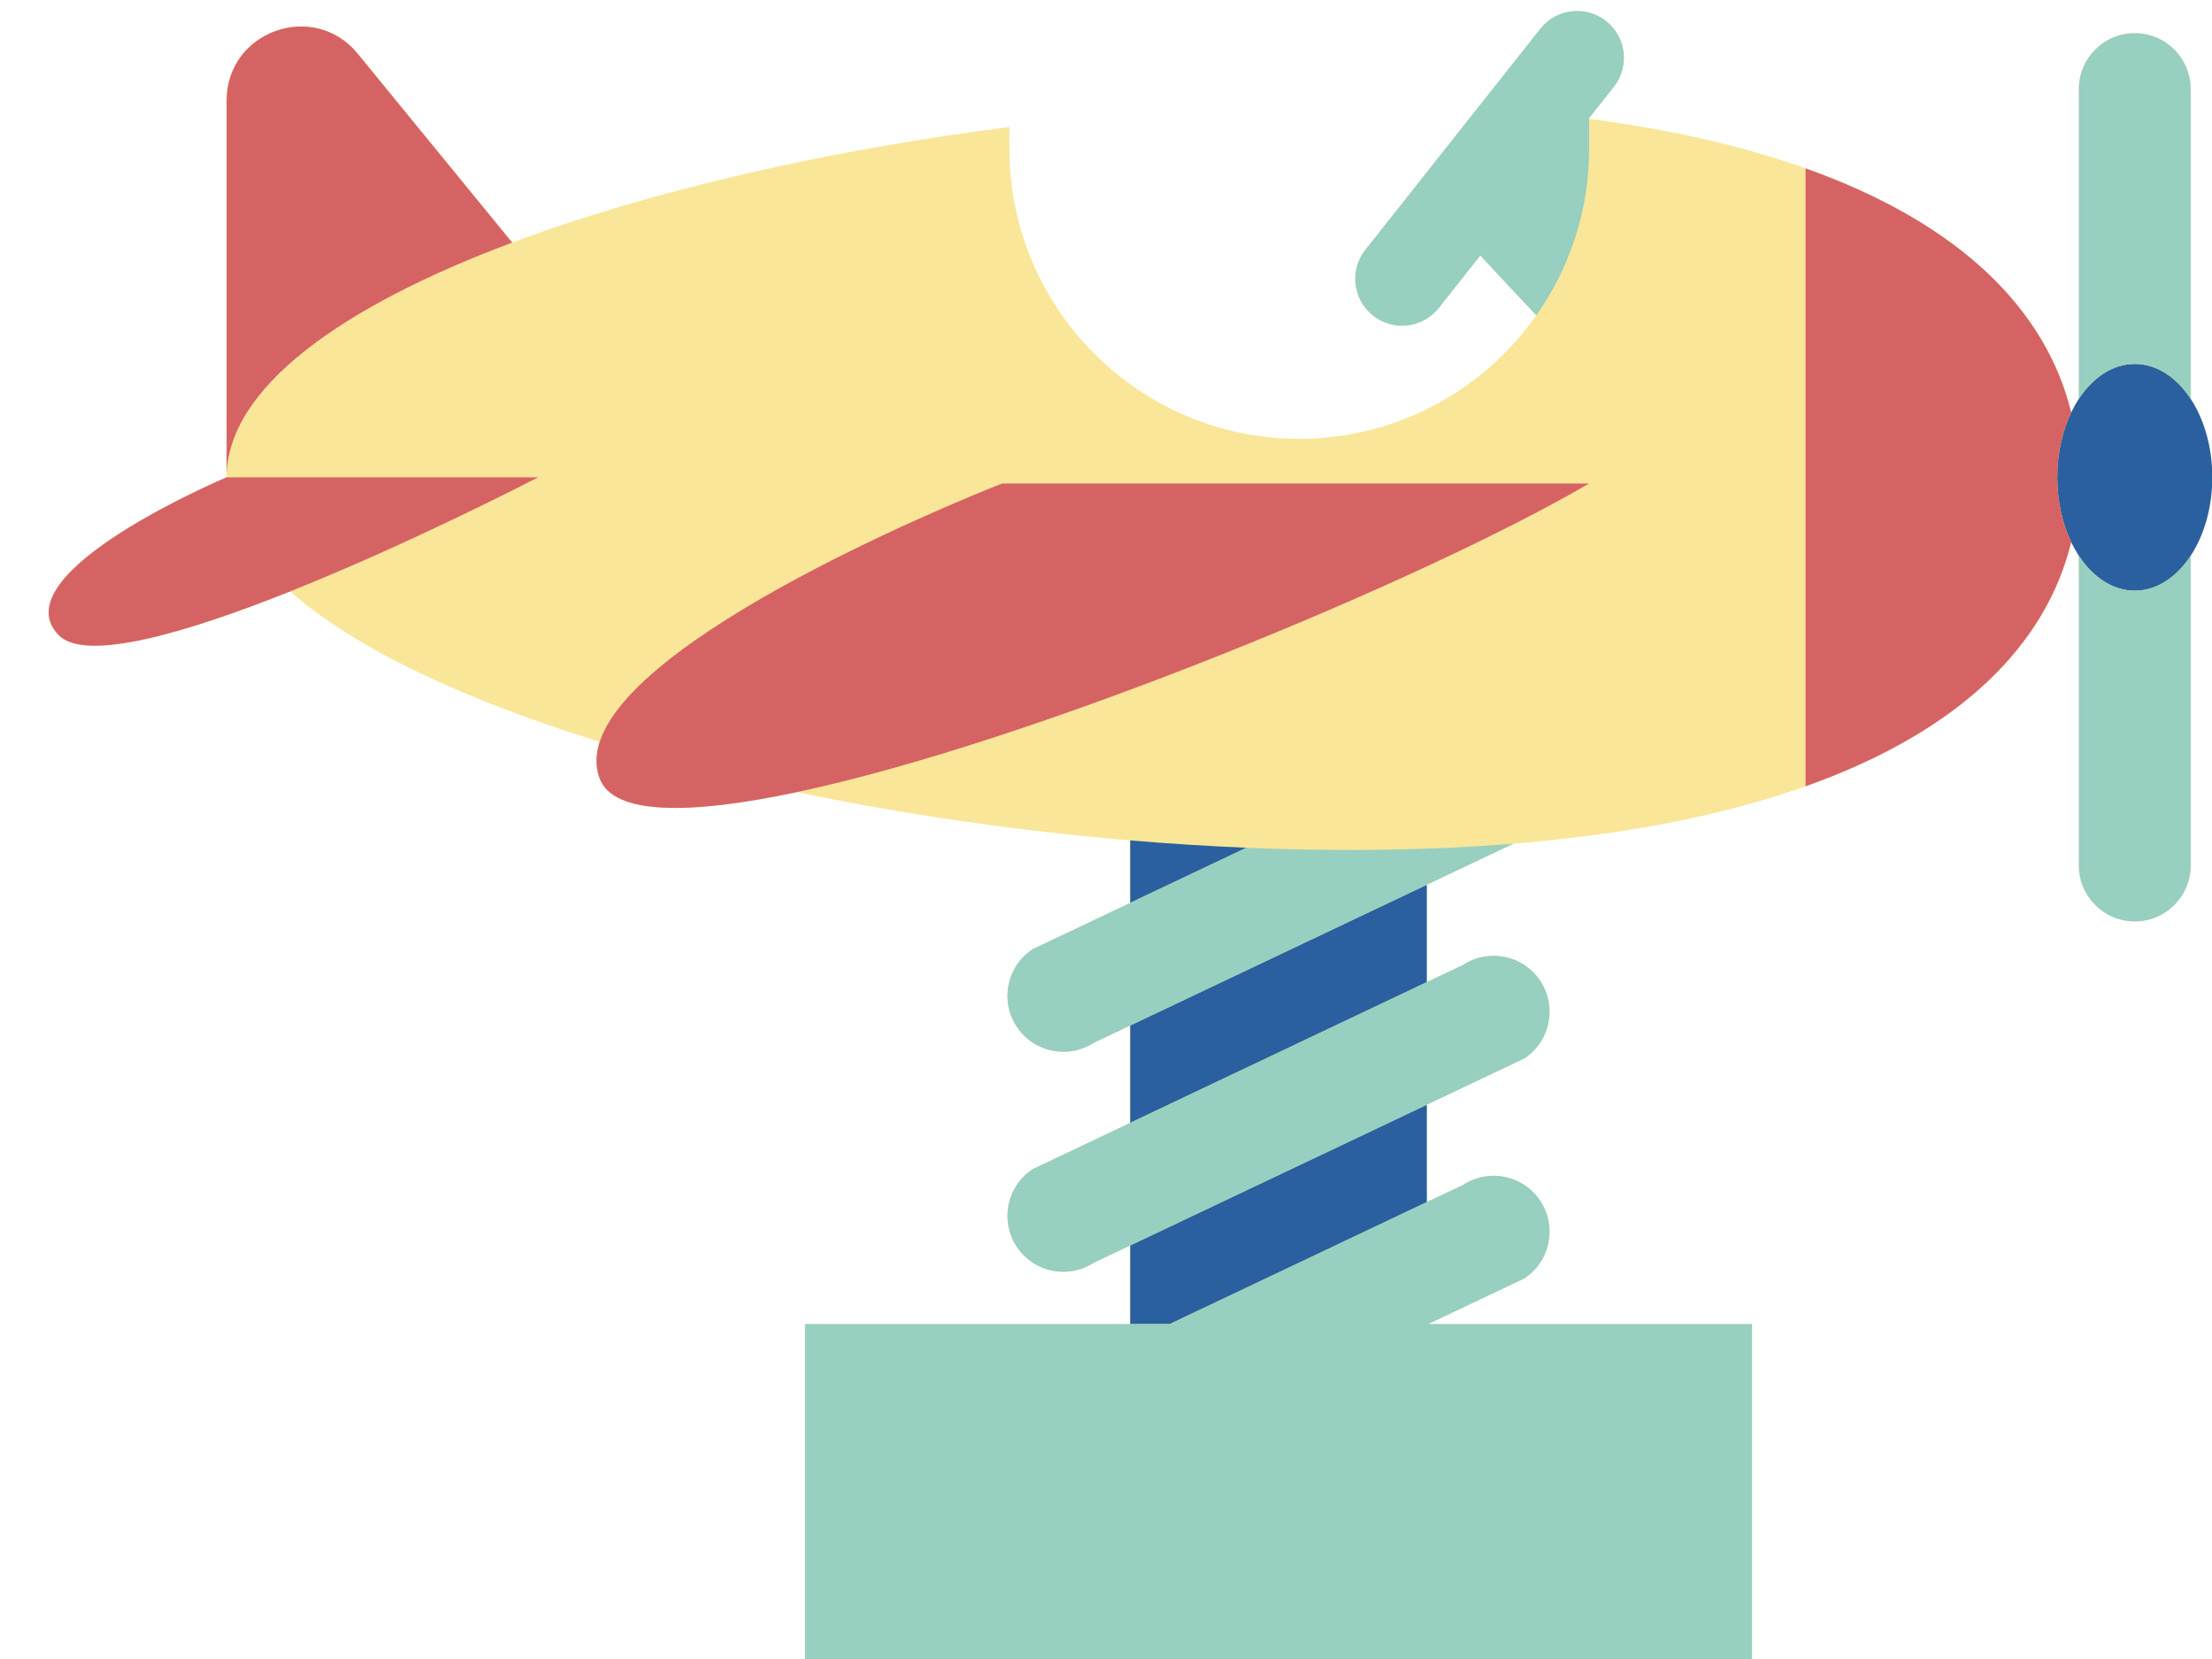 <?xml version="1.0" encoding="UTF-8" standalone="no"?><svg xmlns="http://www.w3.org/2000/svg" xmlns:xlink="http://www.w3.org/1999/xlink" fill="#000000" height="392.2" preserveAspectRatio="xMidYMid meet" version="1" viewBox="-11.5 -2.6 522.8 392.2" width="522.8" zoomAndPan="magnify"><g id="change1_1"><path d="M511.36,110.207c0,7.199-1.945,13.729-5.103,18.543v73.207c0,7.297-5.915,13.212-13.212,13.212 s-13.212-5.915-13.212-13.212V128.75c-0.66-1.006-1.267-2.086-1.814-3.232c-5.815,23.973-25.889,44.612-62.778,57.722 c-18.624,6.618-41.535,11.315-69.048,13.557l-20.468,9.712v23.01l8.581-4.071c6.112-3.986,14.298-2.263,18.284,3.848 c3.986,6.112,2.263,14.298-3.848,18.284l-23.017,10.921v23.01l8.581-4.071c6.112-3.986,14.298-2.263,18.284,3.848 c3.986,6.112,2.263,14.298-3.848,18.284l-22.695,10.768h76.535v79.272h-223.82V310.34h76.856v-18.575l-8.581,4.071 c-6.112,3.986-14.298,2.263-18.284-3.848c-3.986-6.112-2.263-14.298,3.848-18.284l23.017-10.921v-23.01l-8.581,4.071 c-6.112,3.986-14.298,2.263-18.284-3.848c-3.986-6.112-2.263-14.298,3.848-18.284l23.017-10.921v-14.765 c-26.812-2.267-53.622-6.174-78.747-11.414c-25.301,5.384-43.512,5.521-46.69-3.333c-0.99-2.756-0.897-5.628,0.062-8.566 c-31.777-9.815-57.807-21.959-73.149-35.54c-24.431,9.763-48.598,16.921-54.849,10.223c-13.701-14.68,39.819-37.189,39.819-37.189v0 V21.165c0-16.419,20.596-23.769,30.991-11.06l36.503,44.627c32.773-12.268,74.35-21.807,117.512-27.315v5.182 c0,37.774,30.731,68.507,68.506,68.507c23.144,0,43.63-11.549,56.039-29.175c-4.97-5.233-9.976-10.614-13.244-14.144l-9.811,12.393 c-3.795,4.794-10.757,5.603-15.551,1.808s-5.603-10.757-1.808-15.551l41.355-52.239c3.795-4.794,10.757-5.603,15.551-1.808 c4.794,3.795,5.603,10.757,1.808,15.551l-5.942,7.506l0.11,0.049c19.733,2.575,36.724,6.561,51.16,11.693 c36.879,13.11,56.96,33.741,62.777,57.708c0.547-1.147,1.154-2.228,1.815-3.234V18.457c0-7.297,5.915-13.212,13.212-13.212 s13.212,5.915,13.212,13.212v73.207C509.415,96.478,511.36,103.008,511.36,110.207z" fill="#f9e698"/></g><g id="change2_1"><path d="M255.618,239.773l70.107-33.264v23.01l-70.107,33.264V239.773z M255.618,310.34h9.348l60.759-28.829v-23.01 l-70.107,33.264V310.34z M255.618,196.027v14.765l27.463-13.03C273.972,197.381,264.796,196.803,255.618,196.027z M506.257,91.664 c-3.333-5.08-8.018-8.248-13.212-8.248s-9.879,3.168-13.212,8.248c-0.66,1.006-1.267,2.087-1.815,3.234 c-2.07,4.34-3.288,9.615-3.288,15.309c0,5.695,1.218,10.97,3.289,15.311c0.547,1.146,1.154,2.226,1.814,3.232 c3.333,5.08,8.018,8.248,13.212,8.248s9.879-3.168,13.212-8.248c3.158-4.814,5.103-11.344,5.103-18.543 C511.36,103.008,509.415,96.478,506.257,91.664z" fill="#2a60a0"/></g><g id="change3_1"><path d="M42.063,110.207V21.165c0-16.419,20.596-23.769,30.991-11.06l36.503,44.627 C69.1,69.876,42.063,89.18,42.063,110.207z M474.73,110.207c0-5.694,1.218-10.969,3.288-15.309 C472.201,70.931,452.12,50.3,415.241,37.19v146.05c36.89-13.109,56.964-33.749,62.778-57.722 C475.949,121.177,474.73,115.902,474.73,110.207z M130.242,172.714c-0.959,2.938-1.051,5.81-0.062,8.566 c3.179,8.855,21.39,8.718,46.69,3.333c56.493-12.022,148.344-50.213,187.21-72.941H225.335 C225.335,111.672,139.24,145.141,130.242,172.714z M2.244,147.396c6.252,6.698,30.418-0.46,54.849-10.223 c29.113-11.634,58.603-26.967,58.603-26.967H42.063C42.063,110.207-11.457,132.716,2.244,147.396z" fill="#d66364"/></g><g id="change4_1"><path d="M228.754,239.997c-3.986-6.112-2.263-14.298,3.848-18.284l23.017-10.921l27.463-13.03 c8.249,0.344,16.445,0.526,24.532,0.526c13.754,0,26.601-0.514,38.581-1.49l-20.468,9.712l-70.107,33.264l-8.581,4.071 C240.926,247.831,232.74,246.108,228.754,239.997z M247.037,295.837l8.581-4.071l70.107-33.264l23.017-10.921 c6.112-3.986,7.835-12.172,3.848-18.284c-3.986-6.112-12.172-7.834-18.284-3.848l-8.581,4.071l-70.107,33.264l-23.017,10.921 c-6.112,3.986-7.834,12.172-3.848,18.284C232.74,298.1,240.926,299.823,247.037,295.837z M348.742,299.571 c6.112-3.986,7.835-12.172,3.848-18.284c-3.986-6.112-12.172-7.835-18.284-3.848l-8.581,4.071l-60.759,28.829h-9.348h-76.856v79.272 h223.82V310.34h-76.535L348.742,299.571z M313.008,71.989c4.794,3.795,11.756,2.985,15.551-1.808l9.811-12.393 c3.267,3.53,8.273,8.911,13.244,14.144c7.843-11.141,12.468-24.703,12.468-39.332v-7.102l-0.11-0.049l5.942-7.506 c3.795-4.794,2.985-11.756-1.808-15.551c-4.794-3.795-11.756-2.985-15.551,1.808l-41.355,52.239 C307.405,61.232,308.214,68.194,313.008,71.989z M493.045,136.998c-5.194,0-9.879-3.168-13.212-8.248v73.207 c0,7.297,5.915,13.212,13.212,13.212s13.212-5.915,13.212-13.212V128.75C502.924,133.83,498.239,136.998,493.045,136.998z M493.045,5.245c-7.297,0-13.212,5.915-13.212,13.212v73.207c3.333-5.08,8.018-8.248,13.212-8.248s9.879,3.168,13.212,8.248V18.457 C506.257,11.16,500.342,5.245,493.045,5.245z" fill="#97cfc0"/></g></svg>